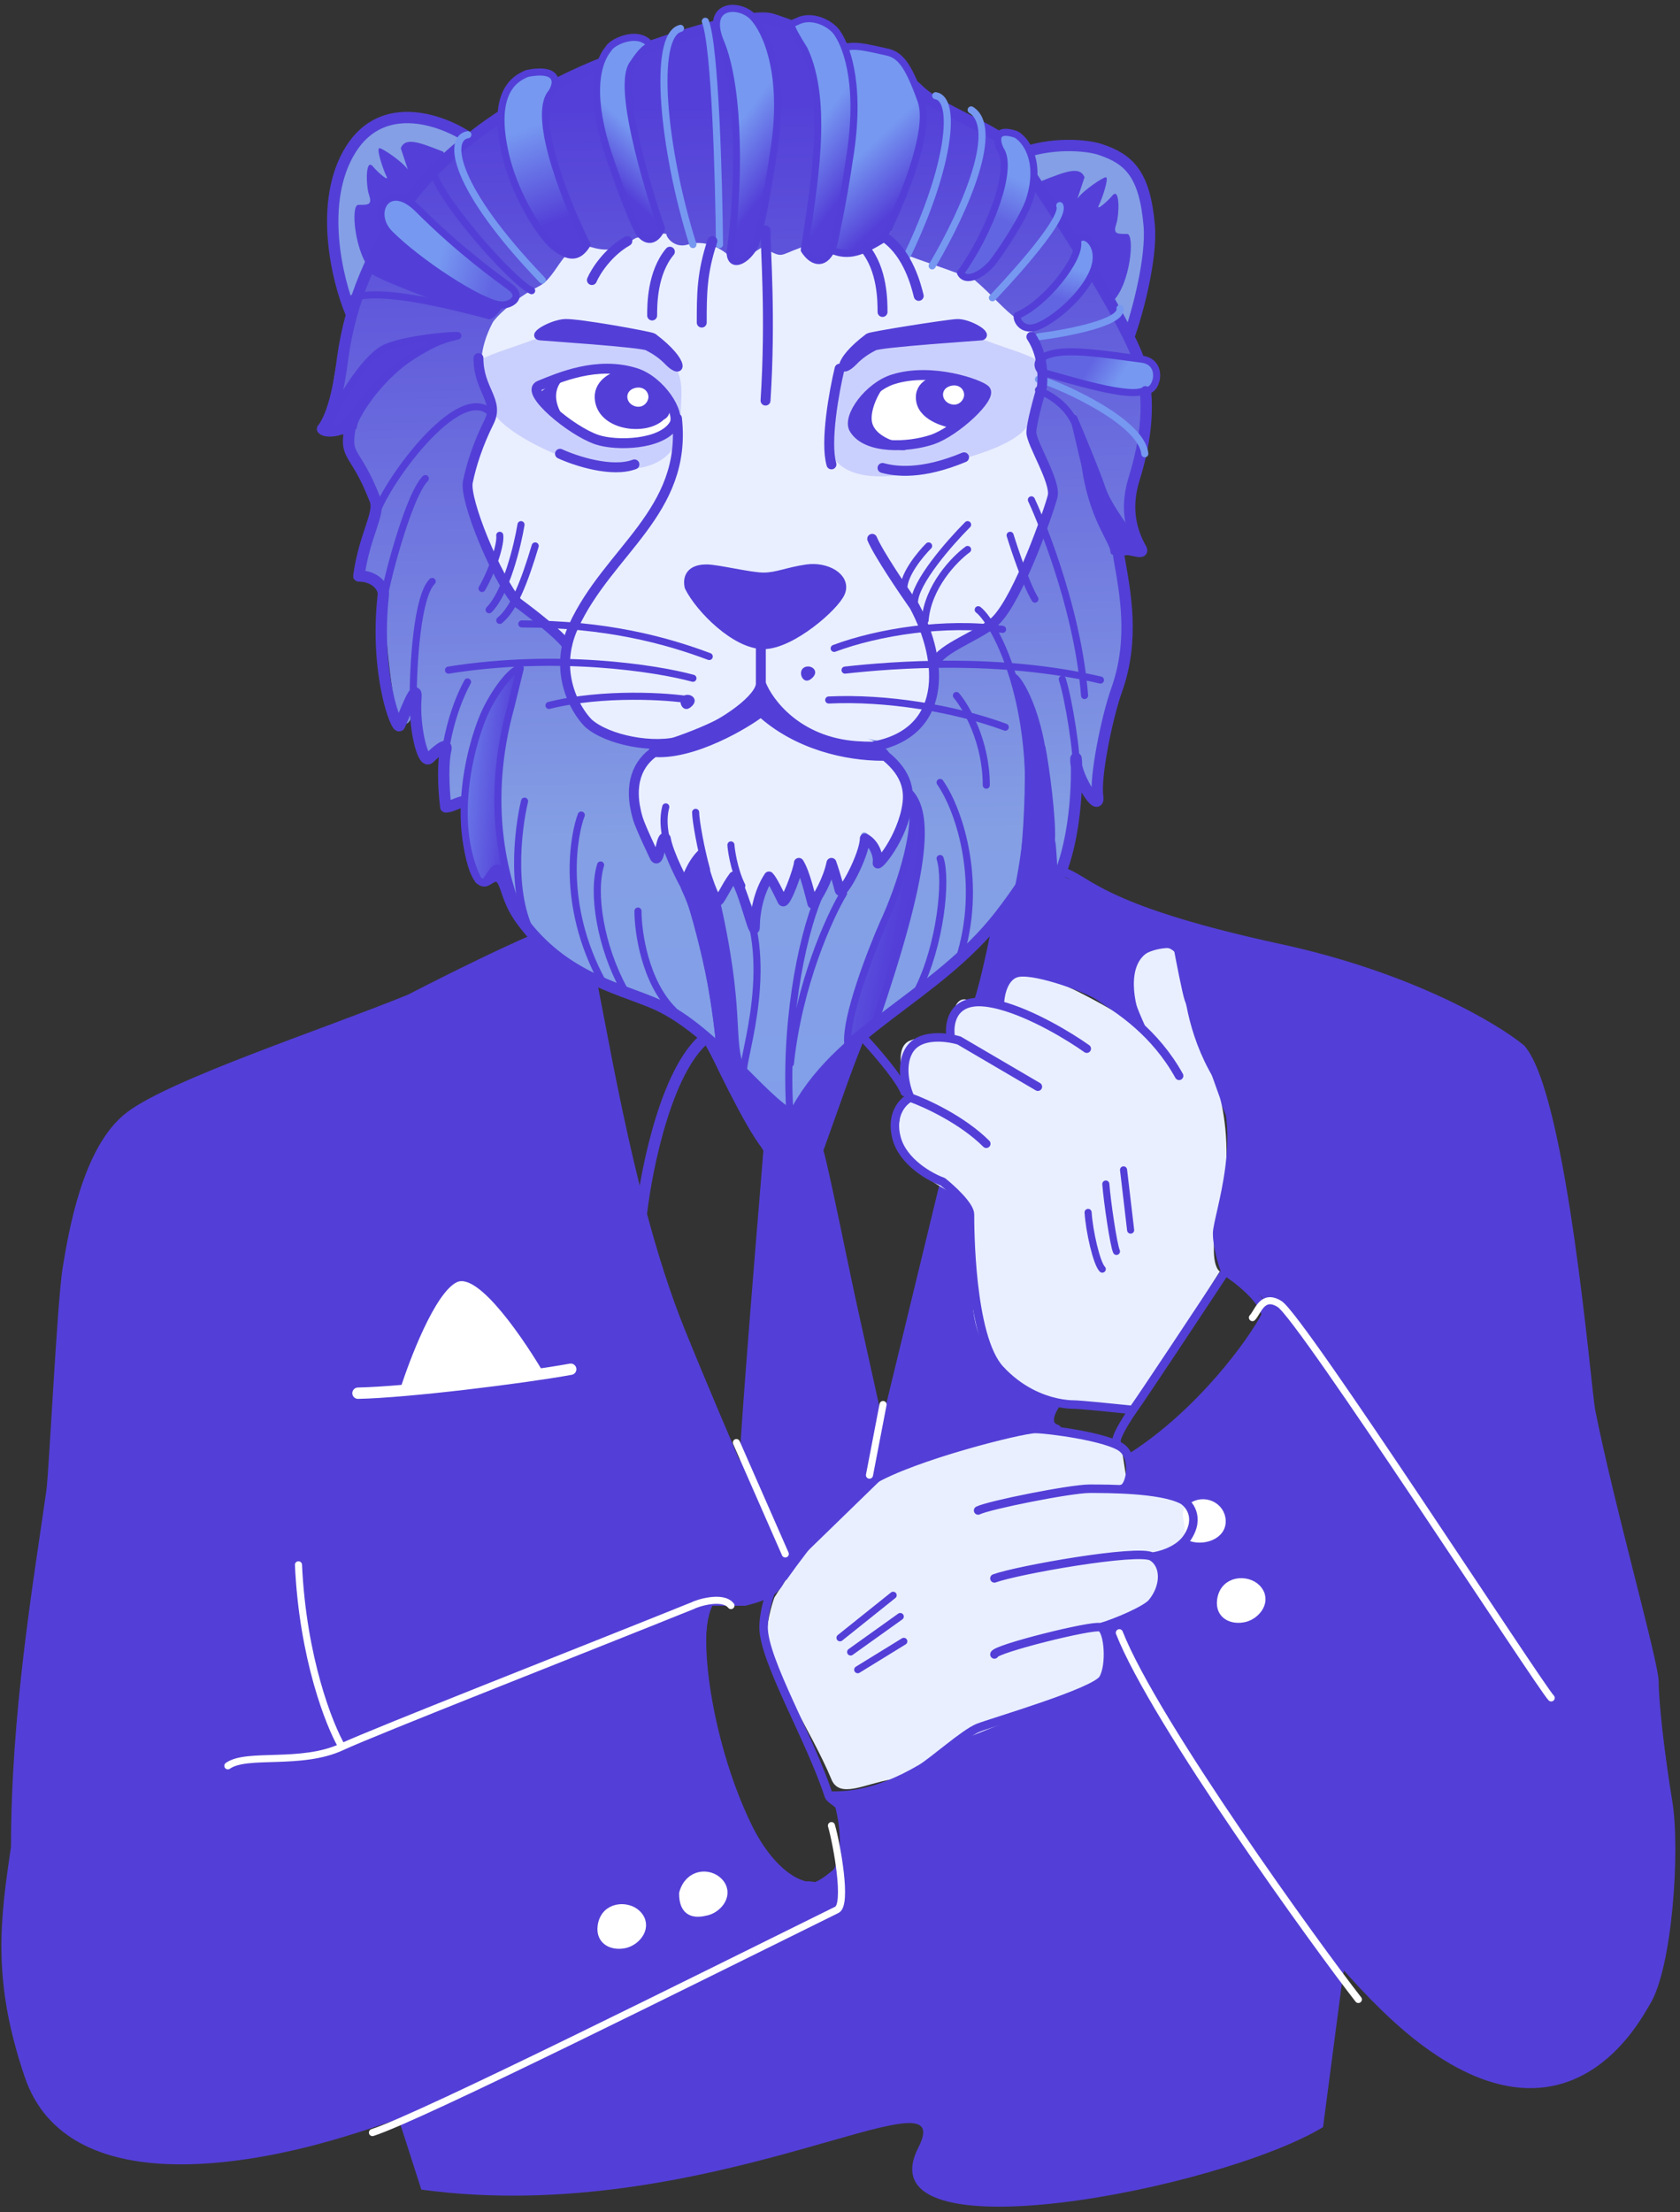 <svg width="237" height="312" viewBox="0 0 237 312" fill="none" xmlns="http://www.w3.org/2000/svg">
<rect x="0" y="0" width="237" height="312" fill="#333333" stroke="none"/>
<path d="M147.5 110.5C147 100.5 143.5 95.5 143 95.5C146.2 101.1 145 117.833 144 125.5L148 123C148 122.167 147.9 118.5 147.5 110.5Z" fill="#533FD7" stroke="#533FD7" stroke-linecap="round" stroke-linejoin="round"/>
<path d="M78.999 58C77.799 55.6 78.832 54 79.499 53.5C79.098 53.1 76.999 54.667 76 55.5C77.5 57.334 80.199 60.4 78.999 58Z" fill="#D9D9D9" stroke="#533FD7" stroke-width="1.6" stroke-linecap="round" stroke-linejoin="round"/>
<path d="M68.407 84.305C58.828 74.344 63.043 60.55 63.043 59.401C64.831 53.271 68.407 40.857 68.407 40.244C68.407 39.477 77.219 34.497 79.901 33.73C82.583 32.964 92.545 32.581 95.61 31.814C98.062 31.201 105.827 32.07 109.403 32.581H127.794C131.37 33.602 138.676 35.799 139.289 36.412C140.055 37.178 146.952 45.224 147.718 46.374C148.484 47.523 151.55 67.064 151.55 67.83C151.55 68.443 144.142 81.879 140.438 88.52L144.653 94.267V98.865C144.653 100.015 134.308 104.612 132.009 105.762C129.71 106.911 131.243 116.107 130.86 118.406C130.476 120.704 126.262 123.003 125.879 123.77C125.496 124.536 120.132 127.218 118.216 127.218C116.3 127.218 111.319 129.517 110.17 129.9C109.02 130.283 103.656 128.751 103.273 128.367C102.89 127.984 97.143 127.218 96.376 127.218C95.61 127.218 87.181 116.107 86.031 114.574C84.882 113.042 89.097 104.612 86.031 104.612C82.966 104.612 75.303 105.379 73.771 104.612C72.238 103.846 70.706 96.183 72.238 94.267C73.464 92.735 72.749 89.797 72.238 88.52C74.154 90.436 76.07 92.275 68.407 84.305Z" fill="#E9EFFF"/>
<path opacity="0.6" d="M119.5 51.5C118.7 52.7 115.833 59.333 116.5 61.5C117.5 70.5 130.5 66.5 135 65C137.371 64.21 144.498 62.5 145.499 59C145.995 57.267 147 52.5 147 51.5C147 50.5 141.5 49 139 48C136.5 47 127 48 125 48C123 48 120.5 50 119.5 51.5Z" fill="#B6BAFB"/>
<path opacity="0.6" d="M75.014 47.996C77.514 46.996 88.712 47.101 90.501 47.996C97.5 51.496 96 54.505 95.999 59.5C95.999 66 89.014 68.001 79.514 64.496C77.17 63.631 70.001 60.5 69 57C68.504 55.267 67.014 52.496 67.014 51.496C67.014 50.496 72.514 48.996 75.014 47.996Z" fill="#B6BAFB"/>
<path d="M142.199 121.47L137.984 141.01H141.432C141.049 140.116 140.666 138.481 145.264 137.562C151.011 136.412 163.271 147.524 162.122 144.842C160.973 142.16 159.823 137.179 162.888 135.263C165.34 133.73 166.464 138.711 167.103 143.692C168.508 147.907 174 158.712 174 160.551C174 161.719 172.85 170.896 172.084 173.195C171.19 175.877 172.084 177.792 172.85 179.325C177.448 182.39 179.747 183.156 178.214 186.222C176.682 189.287 165.953 201.931 160.206 204.613L159.44 208.827C158.801 209.466 159.21 210.743 162.888 210.743C167.486 210.743 168.635 214.574 167.103 216.49C165.667 218.285 160.206 218.406 162.888 219.555C165.57 220.705 162.122 226.835 160.206 227.985C158.291 229.134 155.034 229.134 155.608 230.283C159.042 237.15 152.979 239.079 144.606 241.743L144.497 241.778C137.05 244.147 134.919 245.226 129.554 249.441C124.19 253.655 117.032 251.982 118.06 254.039C119.593 257.104 118.443 265.916 116.911 268.598C115.685 270.744 76.169 289.671 55.99 298.101L59.439 308.829C99.99 314.322 135.678 290.928 129.554 302.9C121.501 318.646 172.084 308.829 186.644 300.016L189.709 276.644C191.624 278.943 197.065 284.844 203.502 290.054C209.939 295.265 218.445 294.141 222.659 292.736C229.556 288.905 234.154 282.621 235.686 265.15C237.468 244.843 226.416 210 224.192 198.547C223.726 196.147 221.5 158 214.996 148.673C214.741 147.907 212.265 146.159 205.801 142.543C195 136.5 178.981 133.603 169.785 131.048C165.187 129.388 155.532 125.838 153.693 124.918C152.651 124.397 148 124 148 120.5C146.02 119.943 143.528 121.802 142.199 121.47Z" fill="#533FD7"/>
<path d="M132.621 166.682L123.426 204.614C123.426 206.146 123.962 208.828 126.108 207.296C128.253 205.763 141.561 202.57 147.947 201.165L149.48 198.1L146.415 196.568C135.303 192.736 136.836 175.495 137.219 171.663C137.526 168.598 134.282 167.065 132.621 166.682Z" fill="#533FD7"/>
<path d="M128.404 146.758C125.952 147.678 127.382 152.505 128.404 154.804C127.255 154.804 126.488 158.253 126.871 161.701C127.178 164.46 133.385 167.959 136.45 169.364C136.705 170.641 137.216 175.188 137.216 183.157C137.216 193.119 146.412 197.334 147.944 197.717C149.17 198.023 156.373 198.611 159.822 198.866L172.082 179.326C171.444 178.943 170.55 176.644 172.082 170.514C173.998 162.851 172.466 155.954 172.082 154.804C171.699 153.655 167.485 142.161 167.102 141.011C166.795 140.091 165.952 135.775 165.569 133.731C164.292 133.604 161.354 133.885 159.822 136.03C157.906 138.712 162.887 146.758 161.738 145.609C160.588 144.46 149.094 137.563 144.879 137.18C141.507 136.873 140.664 139.606 140.664 141.011C140.154 141.267 138.595 141.624 136.45 141.011C134.304 140.398 134.023 144.587 134.151 146.758C133.257 146.375 130.856 145.839 128.404 146.758Z" fill="#E9EFFF"/>
<path d="M126.491 206.913C120.36 209.365 112.187 220.579 109.249 225.304C108.866 226.326 108.1 228.982 108.1 231.434C108.1 234.5 114.613 244.461 117.295 250.975C118.435 253.742 122.002 251.595 125.724 250.975C130.322 250.209 133.77 246.633 136.069 245.228C147.564 240.63 154.93 237.819 155.61 236.799C156.376 235.649 157.142 232.967 155.61 229.519C157.526 228.497 161.251 226.749 162.123 226.07C165.572 223.388 162.123 219.94 163.273 219.557C169.02 217.641 167.871 214.193 167.104 212.277C166.491 210.745 161.485 209.851 159.058 209.595L158.292 204.614C155.993 203.72 150.629 201.932 147.564 201.932C143.732 201.932 134.154 203.848 126.491 206.913Z" fill="#E9EFFF"/>
<path d="M106.566 260.553C100.436 252.89 96.604 230.667 100.053 225.686H105.034C108.238 224.872 109.275 224.179 110.014 222.621C106.694 212.787 102.351 203.847 95.838 187.755C93.775 182.66 92 177 90.466 171.28C85.193 151.623 82.762 131.259 81.278 130.666C79.746 130.053 65.058 137.307 57.906 141.011C46.029 145.864 24.572 152.888 18.442 157.486C12.312 162.084 10.396 174.345 9.63 178.942C8.863 183.54 7.714 207.678 7.331 210.361C5.415 223.771 2.35 241.779 2.35 260.553C0.817 270.898 -0.332 279.25 4.266 292.737C10.013 309.596 35.684 304.232 46.412 301.166C57.14 298.101 69.018 293.12 71.317 292.737C73.615 292.354 116.929 270.238 117.677 269.365C118.847 268 119.628 264.89 119.21 264.001C118.807 263.143 117.294 265.534 114.995 266.3C112.313 265.534 112.696 268.216 106.566 260.553Z" fill="#533FD7"/>
<path d="M33.768 249.058C38.366 248.931 48.481 247.986 52.159 245.227C55.837 242.468 85.621 231.05 100.053 225.686M100.053 225.686C96.604 230.667 100.436 252.89 106.566 260.553C112.696 268.216 112.313 265.534 114.995 266.3C117.294 265.534 118.807 263.143 119.21 264.001C119.628 264.89 118.847 268 117.677 269.365C116.929 270.238 73.615 292.354 71.317 292.737C69.018 293.12 57.14 298.101 46.412 301.166C35.684 304.232 10.013 309.596 4.266 292.737C-0.332 279.25 0.817 270.898 2.35 260.553C2.35 241.779 5.415 223.771 7.331 210.361C7.714 207.678 8.863 183.54 9.63 178.942C10.396 174.345 12.312 162.084 18.442 157.486C24.572 152.888 46.029 145.864 57.906 141.011C65.058 137.307 79.746 130.053 81.278 130.666C82.762 131.259 85.193 151.623 90.466 171.28M100.053 225.686H105.034C108.238 224.872 109.275 224.179 110.014 222.621C106.694 212.787 102.351 203.847 95.838 187.755C93.775 182.66 92 177 90.466 171.28M90.466 171.28C91.235 164.511 94.229 149.977 100.053 145.992" stroke="#533FD7" stroke-width="1.6" stroke-linecap="round" stroke-linejoin="round"/>
<path d="M172.083 214.191C171.781 212.377 169.401 211.509 167.869 213.042C167.256 213.655 168.252 214.958 167.869 216.49C169.401 217.257 172.467 216.49 172.083 214.191Z" fill="white" stroke="white" stroke-width="1.6" stroke-linecap="round" stroke-linejoin="round"/>
<path d="M116.913 253.273C117.083 253.798 118.327 254.31 118.445 254.805C121.702 268.485 111.549 270.131 105.418 257.487C99.427 245.129 97.372 227.984 100.437 225.303C101.971 223.962 104.141 224.665 104.269 225.303C106.568 225.303 107.717 223.77 109.25 223.77C108.867 223.515 107.717 227.219 107.717 229.518C107.717 234.206 114.334 245.276 116.913 253.273ZM116.913 253.273C119.212 253.273 123.427 253.273 129.94 249.441C131.591 248.47 136.07 244.46 137.986 243.694C139.902 242.928 154.461 238.713 155.611 236.798C156.76 234.882 156.377 229.901 155.228 229.518M155.228 229.518C154.078 229.135 140.285 232.583 140.285 233.349M155.228 229.518C157.526 228.879 161.698 227.04 162.507 226.069C164.423 223.77 164.423 220.705 162.507 219.556M162.507 219.556C160.592 218.406 143.35 221.472 140.285 222.621M162.507 219.556C163.657 219.428 166.262 218.713 167.488 216.874C169.404 213.999 167.691 211.994 166.722 211.51C163.657 209.977 156.377 209.977 153.695 209.977C151.013 209.977 139.519 212.276 137.986 213.042M123.043 208.828C128.79 205.379 144.116 201.548 146.032 201.548C147.948 201.548 156.377 202.697 158.293 204.23C160.208 205.763 159.442 209.819 158.293 209.977M117.296 142.16C118.062 142.16 126.492 150.973 127.641 154.038" stroke="#533FD7" stroke-width="1.2" stroke-linecap="round" stroke-linejoin="round"/>
<path d="M52.541 300.783C59.284 298.637 99.413 278.56 118.059 269.365C119.592 268.609 118.059 260.169 117.293 257.487" stroke="white" stroke-linecap="round" stroke-linejoin="round"/>
<path d="M48.235 246.376C52.833 244.231 82.555 232.583 97.753 226.453C98.167 226.197 101.891 224.92 103.117 226.453M48.235 246.376C42.488 249.058 34.825 247.143 32.143 249.058M48.235 246.376C46.447 243.311 42.717 233.886 42.104 220.706" stroke="white" stroke-linecap="round" stroke-linejoin="round"/>
<path d="M101.201 265.53C99.975 264.304 97.37 264.381 96.603 267.063C96.603 269.745 98.136 269.745 99.669 269.362C101.201 268.979 102.734 267.063 101.201 265.53Z" fill="white" stroke="white" stroke-width="1.6" stroke-linecap="round" stroke-linejoin="round"/>
<path d="M89.708 270.128C88.481 268.902 85.493 268.982 85.11 271.661C84.814 273.725 86.642 274.343 88.175 273.96C89.708 273.577 91.24 271.661 89.708 270.128Z" fill="white" stroke="white" stroke-width="1.6" stroke-linecap="round" stroke-linejoin="round"/>
<path d="M177.094 224.15C175.868 222.924 172.88 223.004 172.497 225.683C172.201 227.747 174.029 228.365 175.562 227.982C177.094 227.599 178.627 225.683 177.094 224.15Z" fill="white" stroke="white" stroke-width="1.6" stroke-linecap="round" stroke-linejoin="round"/>
<path d="M64.419 180.858C61.354 182.391 57.778 191.714 56.373 196.184L77.063 194.268C74.126 189.16 67.484 179.325 64.419 180.858Z" fill="white"/>
<path d="M50.5 196.5C57.397 196.372 73.768 194.346 80.512 193.12" stroke="white" stroke-width="1.6" stroke-linecap="round" stroke-linejoin="round"/>
<path d="M128.406 154.804C127.385 155.314 125.571 157.179 126.491 160.551C127.41 163.922 131.216 166.043 133.004 166.681C134.281 167.703 136.835 170.053 136.835 171.279C136.835 172.811 136.835 188.52 141.05 193.118C143.841 196.163 146.968 197.36 149.096 197.82M128.406 154.804C130.577 155.57 135.763 157.945 139.134 161.317M128.406 154.804C127.768 153.399 126.874 150.053 128.406 147.907C129.645 146.172 132.303 146.157 134.153 146.485M159.824 198.865C157.398 198.61 152.315 198.099 151.395 198.099C151.007 198.099 150.181 198.055 149.096 197.82M159.824 198.865C161.357 196.72 169.148 184.944 172.851 179.325M159.824 198.865C158.93 200.143 157.219 202.85 157.525 203.463M146.414 153.271L135.303 146.757C134.985 146.66 134.592 146.563 134.153 146.485M134.153 146.485C133.803 144.697 134.158 141.401 137.985 141.328M153.311 147.907C150.965 146.232 145.632 142.974 141.05 141.773M141.05 141.773C140.392 141.601 139.75 141.47 139.134 141.393C138.72 141.342 138.338 141.321 137.985 141.328M141.05 141.773C141.05 140.369 141.586 137.485 143.732 137.179C146.414 136.796 153.694 139.481 155.227 140.627C156.073 141.26 158.205 142.48 160.591 144.607M166.338 151.738C164.623 148.651 162.524 146.331 160.591 144.607M160.591 144.607C159.441 141.875 158.062 135.876 161.74 133.731C165.418 131.585 167.104 134.625 167.487 136.413C167.359 138.967 168.024 145.608 171.702 151.738C176.3 159.401 171.702 171.662 171.702 173.961C171.702 175.8 172.468 178.303 172.851 179.325M172.851 179.325C173.82 179.921 175.407 181.075 176.683 182.419M159.824 205.379C169.326 199.249 176.555 189.414 178.598 185.455C178.343 184.434 177.592 183.378 176.683 182.419M149.096 197.82C148.33 198.935 147.257 200.934 149.096 201.547M176.683 182.419C176.938 181.643 178.522 181.164 182.813 185.455C188.177 190.819 215.381 232.966 219.212 237.18M157.525 228.751C163.466 240.048 176.3 261.699 189.263 276.644M137.985 141.328C139.517 136.625 141.433 126.129 142.2 121.47C144.115 121.597 148.56 122.159 151.012 123.385C154.077 124.918 157.525 128.75 180.514 133.731C198.905 137.715 210.911 144.842 214.614 147.907C220.5 154.804 223.89 196.128 224.427 198.865C227 212 233.389 234.498 233.389 237.18C233.389 239.862 234.155 247.142 235.304 254.039C236.454 260.935 235.304 277.411 232.239 282.392C230.892 284.58 221.511 303.081 201.204 288.139C197.347 285.3 193.299 281.297 189.263 276.644M189.263 276.644C188.39 281.114 186.261 288.139 186.261 295.419" stroke="#533FD7" stroke-width="1.2" stroke-linecap="round" stroke-linejoin="round"/>
<path d="M176.682 185.839C177.448 185.073 178.061 182.39 180.513 183.923C183.578 185.839 217.295 237.947 218.828 239.479" stroke="white" stroke-linecap="round" stroke-linejoin="round"/>
<path d="M157.908 230.285C162.889 242.929 186.108 274.96 191.625 282.01" stroke="white" stroke-linecap="round" stroke-linejoin="round"/>
<path d="M100.051 146.375C102.35 151.356 107.331 161.471 108.863 162.085C110.396 162.698 113.589 162.34 114.994 162.085L121.124 146.375" stroke="#533FD7" stroke-width="1.6" stroke-linecap="round" stroke-linejoin="round"/>
<path d="M105.033 209.594C104.65 207.679 108.481 162.851 108.481 162.467C116.527 163.617 114.611 160.552 115.378 162.467C115.991 164 121.508 191.203 124.19 204.614L123.041 208.445C120.282 209.058 113.462 217.896 110.397 222.238C108.737 218.662 105.339 211.127 105.033 209.594Z" stroke="#533FD7" stroke-width="1.6" stroke-linecap="round" stroke-linejoin="round"/>
<path d="M105.032 209.594L108.48 162.85H115.377L124.189 202.698V207.679L110.396 221.089L105.032 209.594Z" fill="#533FD7"/>
<path d="M102.35 142.927L99.668 145.992L108.48 162.084H115.377L121.124 145.992C120.486 144.97 118.902 142.927 117.676 142.927C116.45 142.927 112.823 148.035 111.162 150.59L102.35 142.927Z" fill="#533FD7"/>
<path d="M105.032 209.594L108.48 162.85H115.377L124.189 202.698V207.679L110.396 221.089L105.032 209.594Z" stroke="#533FD7" stroke-width="1.6" stroke-linecap="round" stroke-linejoin="round"/>
<path d="M102.35 142.927L99.668 145.992L108.48 162.084H115.377L121.124 145.992C120.486 144.97 118.902 142.927 117.676 142.927C116.45 142.927 112.823 148.035 111.162 150.59L102.35 142.927Z" stroke="#533FD7" stroke-width="1.6" stroke-linecap="round" stroke-linejoin="round"/>
<path d="M103.885 203.464L110.781 219.173" stroke="white" stroke-linecap="round" stroke-linejoin="round"/>
<path d="M124.574 198.099L122.658 208.061" stroke="white" stroke-linecap="round" stroke-linejoin="round"/>
<path d="M49.858 20.703C43.346 32.197 49.858 42.542 49.475 43.692C52.233 35.416 60.841 24.662 65.566 20.703C65.439 20.064 65.413 18.634 63.268 18.021C60.586 17.255 53.608 14.086 49.858 20.703Z" fill="#849FE6"/>
<path d="M158.674 23.002C157.755 20.856 148.585 20.83 144.115 21.086C140.542 21.618 150.989 38.819 159.441 46.756C160.207 43.18 161.893 35.569 162.506 33.729C163.272 31.431 159.824 25.683 158.674 23.002Z" fill="#849FE6"/>
<path d="M152.998 25C152.317 23.361 150.276 24.226 147 25.5C145.5 27.5 154.498 44.999 156.998 42.499C159.498 39.999 160.115 32.999 158.997 32.999C157.497 32.999 156.997 32.999 157.497 31.5C157.897 30.299 157.997 26.5 156.997 27.5C156.164 28.5 154.598 29.799 154.998 29C155.498 28 156.498 25 155.998 25C155.598 25 152.833 26.833 152 28L152.998 25Z" fill="#5440D8"/>
<path d="M56.535 20.899C57.216 19.26 59.257 20.126 62.534 21.399C64.034 23.399 55.035 40.899 52.535 38.399C50.035 35.899 49.418 28.899 50.536 28.899C52.036 28.899 52.536 28.899 52.036 27.399C51.636 26.199 51.536 22.399 52.536 23.399C53.369 24.399 54.935 25.699 54.535 24.899C54.035 23.899 53.035 20.899 53.535 20.899C53.935 20.899 56.7 22.733 57.533 23.899L56.535 20.899Z" fill="#5440D8"/>
<path d="M103.886 37.179C102.737 35.646 100.065 33.58 97 34.5C95.16 35.052 94 33.5 94 33C93.377 32.759 91.939 33.449 90 33.5C89.068 33.531 87.5 36.084 83.5 34.88C79.5 33.675 78.879 38.929 76 40.393C72.386 42.23 69.844 44.843 69.5 45.5C65.571 53 70.169 57 69 59.784C68.196 61.7 66 65.571 66 67C66 71.5 69.87 80.558 72.5 84C80.5 91.5 80 90.435 80 94C80 99.865 81 104.996 94 105C88.5 108 89.133 112.899 90 115.5C90.383 116.649 91.94 120.371 92.5 121.088C93.076 121.825 93.349 118.101 94 118.5C94 119.5 95.843 123.237 96.5 124.5C96.883 123.351 97.467 122.033 99 120.5L101 127C102 126.5 103.5 124.613 103.5 124C103.5 123.387 105.291 126.069 106.185 127.984L108.484 123.004L110.4 126.069C111.166 124.792 112.085 121.854 112.698 121.854C113.311 121.854 114.87 126.069 114.997 126.452C115.891 125.686 116.99 121.088 117.296 121.088C117.603 121.088 118.446 123.77 118.829 124.919C120.503 123.168 120.768 121.52 121.511 117.639C122.066 116.749 123.403 118.486 123.81 120.321C124.222 122.183 128.74 112.848 127.641 109.593C126.857 107.27 123.937 104.357 122.277 104.229C123.043 104.229 125.252 104.99 127.258 104.229C131.03 102.799 132 99.134 132 95.5C132 91.165 137.905 90 140.362 87C144.047 82.5 146.032 77.792 147.948 70.895C149.068 66.862 145.24 61.141 145.5 59.784C146.798 53 149.48 49 143.5 45C141.786 43.854 139.862 41.5 137.5 39.5C132 37.179 125.526 35.67 124.959 34.113C132.622 18.404 128.934 13.423 129.94 13.423C130.885 13.423 140.321 18.64 142.967 21.086C144.848 22.826 149.66 32.628 151.779 34.88C157.552 41.013 160.951 49.728 161.358 51.355C162.124 54.42 161.358 64 159.442 67.447C157.484 70.971 160.464 76.004 161.358 77.792C159.442 76.77 157.143 77.409 157.527 78.558C158.881 82.622 159.059 91.585 157.143 98.865C156.646 100.755 154.845 113.042 154.078 113.042C153.312 113.042 151.779 107.678 151.779 108.444C151.779 109.21 149.766 125.682 149 123C148.387 120.854 147.437 119.3 146.798 119.555C144.116 130.283 123.043 145.992 119.595 147.525C116.836 148.751 113.592 154.677 112.315 157.487C111.294 157.487 108.101 156.031 103.503 150.207C97.756 142.927 83.579 138.329 80.131 136.414C77.372 134.881 72.34 127.09 70.169 123.387C69.786 123.77 68.79 124.459 67.87 124.153C66.951 123.846 65.954 116.873 65.571 113.425H62.889V104.996L60.207 106.528L58.675 98.099C58.547 99.759 57.985 102.85 56.759 101.93C55.226 100.781 54.46 89.287 54.077 84.689C53.77 81.011 51.139 81.113 49.862 81.624L51.778 75.493C52.672 73.833 53.924 69.899 51.778 67.447C49.632 64.995 49.607 61.317 49.862 59.784C49.224 60.295 47.717 61.24 46.797 60.934C45.648 60.55 47.946 44.458 51.778 36.795C55.609 29.132 69.403 17.638 71.318 15.722C73.234 13.807 93.924 5.76 100.054 3.845C106.185 1.929 112.315 3.845 113.081 3.845C113.848 3.845 116.147 9.975 116.913 17.638C117.526 23.768 114.103 31.687 113.081 34.88C109.567 36.139 110.676 36.454 107.5 34.88L103.886 37.179Z" fill="url(#paint0_linear_3599_2805)"/>
<path d="M107.336 97.566C106.11 100.325 100.501 103 95.075 104.846C94.053 105.229 91.038 106 93.001 106C99.003 106 106.57 101.014 107.336 100.248C112.5 105 119.5 106.5 124.5 106.5C125 106.5 124.022 105.883 123 105.5C113.804 105.807 108.996 100.503 107.336 97.566Z" fill="#533FD7" stroke="#533FD7" stroke-width="1.6" stroke-linecap="round" stroke-linejoin="round"/>
<path d="M138.5 47.5C139.591 47.123 136.56 45.417 135.001 45.5C133.442 45.582 122.81 47.267 122.501 47.5C117.691 51.121 118.381 53.218 120.501 51C121.274 50.191 122.211 49.533 123.259 49C123.501 48.5 139 47.5 138.5 47.5Z" fill="#533FD7" stroke="#533FD7" stroke-linecap="round" stroke-linejoin="round"/>
<path d="M76.176 47.5C74.864 47.322 77.811 45.608 79.675 45.5C81.54 45.393 91.866 47.268 92.175 47.5C96.985 51.122 96.295 53.218 94.175 51C93.402 50.191 92.466 49.534 91.417 49C91.175 48.5 75.676 47.5 76.176 47.5Z" fill="#533FD7" stroke="#533FD7" stroke-linecap="round" stroke-linejoin="round"/>
<path d="M107.714 90.754C103.883 90.754 98.901 85.773 97.369 82.708C96.985 80.792 98.442 80.409 99.668 80.409C101.201 80.409 105.799 81.558 107.714 81.558C109.63 81.558 111.163 80.792 113.845 80.409C116.527 80.026 119.209 81.558 118.442 83.474C117.676 85.39 111.546 90.754 107.714 90.754Z" fill="#533FD7" stroke="#533FD7" stroke-width="1.6" stroke-linecap="round" stroke-linejoin="round"/>
<path d="M107.332 96.417C107.332 94.578 107.332 90.286 107.332 88.371M107.332 96.417C108.353 99.099 112.466 104.616 120.742 105.229C121.563 105.29 122.328 105.316 123.041 105.312M107.332 96.417C107.332 98.484 102.374 102.101 97.753 103.923M123.041 105.312C126.872 107.694 128.405 110.21 128.022 113.275C127.402 118.232 123.654 122.471 123.807 121.704C123.96 120.938 123.501 119 122.001 118.256C122.001 120.555 118.73 126.685 118.443 125.536C118.071 124.049 117.523 122.334 117.294 121.704C116.81 124.059 115.352 126.639 114.612 127.452C114.244 126.122 113.562 123.064 112.696 121.704C112.696 122.471 110.78 127.835 110.397 127.068C109.903 126.08 108.992 124.131 108.481 123.62C106.949 125.919 106.5 129 106.5 130.5C106.5 133.088 105 125.536 103.5 123.62C102.351 125.153 101.472 127.339 101.201 127.068C100.435 126.302 98.903 121.321 98.903 120.555C97.37 122.088 96.604 124.77 96.604 124.77C96.604 124.77 94.305 120.555 93.922 118.256C93.213 117.465 93.108 121.951 92.389 120.938C92.389 120.938 90.37 116.731 90.001 115.5C88.501 110.5 90.09 107.533 92.389 106L97.753 103.923M123.041 105.312C133.595 103.47 133.233 93.436 129 85.5C127.36 83.167 123.873 78 123.041 76M97.753 103.923C97.236 104.127 96.722 104.308 96.221 104.463C92.236 105.689 85.683 104.382 83.001 102C81.097 100.08 78.01 94.667 80.895 88.371C85.8 77.665 96.968 72.212 95.5 59M118.443 52C117.677 55.167 116.374 62.3 117.294 65.5" stroke="#533FD7" stroke-width="1.4" stroke-linecap="round" stroke-linejoin="round"/>
<path d="M138 86C140.667 88 148.5 103 143.5 126M134.92 98.099C136.325 99.759 139.135 104.612 139.135 110.742M145.5 70.5C146 71.5 152 85 153 98.099" stroke="#533FD7" stroke-linecap="round" stroke-linejoin="round"/>
<path d="M147.5 110.5C147 100.5 143.5 95.5 143 95.5C146.2 101.1 145 117.833 144 125.5L148 123C148 122.167 147.9 118.5 147.5 110.5Z" fill="#533FD7" stroke="#533FD7" stroke-linecap="round" stroke-linejoin="round"/>
<path d="M93.919 113.807C93.664 114.829 93.536 116.106 93.92 118.022M98.134 114.573C98.134 115.723 98.9 119.937 99.667 122.62M103.115 119.171C103.115 119.554 103.498 122.62 104.648 124.918" stroke="#533FD7" stroke-linecap="round" stroke-linejoin="round"/>
<path d="M49.477 44.075C47.561 39.477 44.879 28.443 49.477 21.086C54.074 13.73 62.631 17 66.335 19.554M66.335 19.554C69.783 16.744 79.285 10.358 89.707 7.293C94.815 5.377 105.799 1.776 108.864 2.695C112.695 3.845 126.489 9.592 129.554 12.657C132.619 15.722 141.048 18.404 142.964 21.086C143.091 21.264 143.272 21.523 143.5 21.853M66.335 19.554C61.737 22.861 50.679 33.347 48.327 50.589C48.216 51.399 47.5 58 45.5 60.5C45.939 60.993 47.934 60.889 49.477 59.784C48.493 64.911 49.989 62.961 52.925 70.512C53.67 72.428 51.393 75.493 50.626 81.24C52.925 81.24 54.199 82.808 54.074 83.922C52.829 95.034 55.99 103.08 56.373 102.314C56.756 101.547 58.903 95.702 58.672 98.482C58.357 102.272 59.612 107.911 60.587 106.911C60.587 106.911 63.27 104.229 62.886 105.762C62.503 107.294 62.503 110.743 62.886 113.808C64.038 113.808 65.423 112.487 65.951 113.425C65.568 118.789 67.101 125.122 68.634 124.153C69.478 123.619 70.038 123.315 70.549 123.77C71.57 124.678 71.365 126.835 73.615 129.873C79.324 137.582 86.776 139.241 92.005 141.395C100.38 144.843 107.331 155.188 111.929 157.487C118.06 145.226 131.968 140.808 141.048 129.134C146.412 122.237 147.831 117.986 148.002 118.5C148.502 120 148.002 128 150.002 122C152.502 114.5 151.776 104.996 151.776 107.294C151.776 109.593 155.225 114.957 154.842 112.275C154.458 109.593 156.136 101.219 157.524 97.333C160.095 90.132 158.697 83.449 157.847 78.558C157.431 76.163 161.68 78.659 160.972 77.409C159.236 74.344 158.875 71.112 160 67.5C161.736 61.927 162.284 56.461 160.972 51.738C160.669 50.646 160.058 49.198 159.236 47.523M143.5 21.853C148.329 19.937 153.386 20.473 155.225 21.086C159.236 22.424 161.5 24.5 162.121 31.814C162.514 36.436 160.453 44.203 159.236 47.523M143.5 21.853C146.161 25.711 155.217 39.328 159.236 47.523" stroke="#533FD7" stroke-width="1.6" stroke-linecap="round" stroke-linejoin="round"/>
<path d="M137 15.5C141 18 136.5 29 131.5 37.5M146.5 47.5C150.5 47 158.4 45.5 158 43.5M140 42C140.5 41.5 150.5 31 149.5 29M146.5 53.5C147.5 53.5 161 59 161.5 64" stroke="#7698F1" stroke-linecap="round" stroke-linejoin="round"/>
<path d="M128 36C134 23.5 135 14 132 13.5" stroke="#7698F1" stroke-linecap="round" stroke-linejoin="round"/>
<path d="M76.5 39.5C64 26.5 63 19.5 66 19" stroke="#7698F1" stroke-linecap="round" stroke-linejoin="round"/>
<path d="M96 4C92 5 93.5 21 97.755 34.496M101.5 34.496C101.415 25.497 100.896 6.6 99.5 3" stroke="#7698F1" stroke-linecap="round" stroke-linejoin="round"/>
<path d="M143.499 44.5C147.331 42.968 152.607 36.388 152 34C152.66 32.467 155.384 34.239 154.459 37.561C153.5 41 149.182 44.851 146.5 46C144.354 46.92 143.372 45.267 143.499 44.5Z" fill="url(#paint1_linear_3599_2805)" stroke="#533FD7" stroke-linecap="round" stroke-linejoin="round"/>
<path d="M149.859 95.8C150.753 98.482 152.082 106.911 151.775 108.444" stroke="#533FD7" stroke-linecap="round" stroke-linejoin="round"/>
<path d="M147 105.5C147.5 108 148.5 115.5 148.328 118.405M65.952 114.957C65.824 113.424 65.799 109.669 66.718 106.911M62.886 105.761C62.886 105.378 63.653 100.397 65.952 96.182M132.619 121.087C133.641 124.152 132.619 133.348 129.554 139.478M132.619 110.359C135.5 114.5 138.673 124.842 135.301 135.263M100.818 126C104.818 143 102.734 146.758 104.649 150.972M96.5 124C96.5 124.383 100.682 136.006 101.5 147.5M82 114.957C81 117.5 79 127.5 85 138.5M157.141 77.791C157.141 76.259 153.92 72.993 153 65C152.425 60.002 151 57 146.5 55M58.289 98.481C58.289 93.883 58.825 84.152 60.971 82.006M54.074 85.071C54.074 83.539 57.5 70 60 67.5M52.925 73.194C52.925 70.327 64.036 54 69 58M49.859 60.167C49.859 58.634 55.607 49.438 64.036 47.523M49.859 42C54.074 40.5 65 43.5 69 44.5M60.971 23.5C60.971 27 72.241 39.774 75 41M84.726 122C83.5 126 84.726 133.5 88 139.478M90 128.5C90 131.5 91 138.5 95 142.5" stroke="#533FD7" stroke-linecap="round" stroke-linejoin="round"/>
<path d="M155.5 69C154.7 66.6 152.5 61.333 151.5 59C152.167 61.833 153.6 67.9 154 69.5C154.4 71.1 156.5 75.833 157.5 78L161 77.5C159.5 75.667 156.3 71.4 155.5 69Z" fill="#533FD7" stroke="#533FD7" stroke-linecap="round" stroke-linejoin="round"/>
<path d="M147.001 52.5C150.261 53.355 160 56.5 161.552 54.953C163.058 55.672 164.478 51.095 161.058 50.654C156 50 150.776 49.1 148.001 50C145.78 50.721 146.4 52.007 147.001 52.5Z" fill="url(#paint2_linear_3599_2805)" stroke="#533FD7" stroke-linecap="round" stroke-linejoin="round"/>
<path d="M70.499 43C67.499 42.576 59.048 37.028 55.001 33C52.015 30.028 54.74 25.24 59 29.5C65 35.5 70.211 39.159 71.999 40.5C74 42 71.844 43.19 70.499 43Z" fill="url(#paint3_linear_3599_2805)" stroke="#533FD7" stroke-linecap="round" stroke-linejoin="round"/>
<path d="M74 113C73 117.167 71.9 126.9 75.5 132.5" stroke="#533FD7" stroke-linecap="round" stroke-linejoin="round"/>
<path d="M105.004 127C109.5 137.5 104.002 151 105.001 151.5" stroke="#533FD7" stroke-linecap="round" stroke-linejoin="round"/>
<path d="M119.593 147.141C119.287 143.463 122.786 134.37 124.574 130.283C126.883 125.355 130.4 115.1 128 111.5C131.5 114.5 130.5 123.5 123.5 144L119.593 147.141Z" fill="url(#paint4_linear_3599_2805)"/>
<path d="M115.5 126.5C113 132.5 110.501 145 111.501 158M124.574 130.283C122.786 134.37 119.287 143.463 119.593 147.141L123.5 144C130.5 123.5 131.5 114.5 128 111.5C130.4 115.1 126.883 125.355 124.574 130.283Z" stroke="#533FD7" stroke-linecap="round" stroke-linejoin="round"/>
<path d="M119 126C117 129.333 112.7 138.8 111.5 150" stroke="#533FD7" stroke-linecap="round" stroke-linejoin="round"/>
<path d="M72.084 99.631C68.252 113.424 71.224 123.769 73.395 129.133C71.814 125.347 70.924 120.807 69.402 123.003C68.399 124.319 68.564 124.821 67.486 124.152C63.271 115.723 66.72 103.845 68.635 100.014C70.168 96.949 72.373 94.267 73.395 94.267L72.084 99.631Z" fill="url(#paint5_linear_3599_2805)" stroke="#533FD7" stroke-linecap="round" stroke-linejoin="round"/>
<path d="M124.573 33.73C121.675 35.491 119.791 36.343 117.293 35.271C118.519 33.125 119.336 19.817 119.592 13.431C119.209 11.899 118.519 8.527 118.826 7.301C119.209 5.768 123.04 6.918 124.956 7.301C126.872 7.684 128.021 8.834 129.937 14.198C131.469 18.489 127.127 28.749 124.573 33.73Z" fill="url(#paint6_linear_3599_2805)" stroke="#533FD7" stroke-linecap="round" stroke-linejoin="round"/>
<path d="M113.461 7C117 14.5 114.738 26.705 113.461 35.262C114.508 36.902 116.143 37.561 117.292 35.262C117.803 33.73 118.748 29.784 119.974 21.508C121.507 11.163 119.149 6.033 118 4.5C117.08 3.274 114.542 1.978 112.499 3C111.499 3.5 110.999 3 113.461 7Z" fill="url(#paint7_linear_3599_2805)" stroke="#533FD7" stroke-linecap="round" stroke-linejoin="round"/>
<path d="M93.32 32.252C91.035 25.546 87.148 12.299 89.199 9.13C90.846 6.586 91.644 6.37 91.951 6.704C92.002 6.804 92.05 6.91 92.094 7.022C92.072 6.9 92.026 6.785 91.951 6.704C90.548 3.977 86.415 5.777 85.852 6.86C83.959 9.13 83.204 14.021 85.957 22.13C88.16 28.617 89.508 31.657 90.151 32.816C91.432 34.499 92.69 33.727 93.32 32.252Z" fill="url(#paint8_linear_3599_2805)" stroke="#533FD7" stroke-linecap="round" stroke-linejoin="round"/>
<path d="M101.583 5.76C104.5 12.5 104.277 26.943 103 35.5C103 38 105.415 36.795 106.564 34.496C107.075 32.963 108.02 29.017 109.246 20.741C110.779 10.396 108.097 4.304 106.181 2.35C104.265 0.396 99.499 0.5 101.583 5.76Z" fill="url(#paint9_linear_3599_2805)" stroke="#533FD7" stroke-linecap="round" stroke-linejoin="round"/>
<path d="M77.83 13.04C74.764 16.412 80.5 30 82.811 34.496C81.764 36.136 80.512 36.795 77.83 34.496C75.531 32.197 72.466 26.833 71.316 21.852C69.313 13.172 72.466 11.124 74.381 10.358C78.213 9.591 78.979 11.124 77.83 13.04Z" fill="url(#paint10_linear_3599_2805)" stroke="#533FD7" stroke-linecap="round" stroke-linejoin="round"/>
<path d="M141.127 21.097C143.062 23.798 139.5 33 135.5 38.5C136.161 39.814 138.204 39.02 139.898 37.178C141.349 35.337 144.5 30.5 145.239 28.157C147.024 22.5 144.514 19.562 143.304 18.949C140.5 18 140.401 19.562 141.127 21.097Z" fill="url(#paint11_linear_3599_2805)" stroke="#533FD7" stroke-linecap="round" stroke-linejoin="round"/>
<path d="M96.434 98.145C95.476 98.69 96.242 100.652 97.392 99.78C98.829 98.69 97.392 97.6 96.434 98.145Z" fill="#533FD7"/>
<path d="M113.434 94.145C112.476 94.69 113.242 96.652 114.392 95.78C115.829 94.69 114.392 93.6 113.434 94.145Z" fill="#533FD7"/>
<path d="M97.371 98.729C94.433 98.218 85.11 97.579 77.447 99.495" stroke="#533FD7" stroke-linecap="round" stroke-linejoin="round"/>
<path d="M116.91 98.73C124.956 98.347 134.535 99.878 141.814 102.561" stroke="#533FD7" stroke-linecap="round" stroke-linejoin="round"/>
<path d="M100.054 92.598C93.924 90.299 85.495 88 73.617 88" stroke="#533FD7" stroke-linecap="round" stroke-linejoin="round"/>
<path d="M117.68 91.449C123.811 89.151 133.389 87.618 141.436 88.767" stroke="#533FD7" stroke-linecap="round" stroke-linejoin="round"/>
<path d="M97.753 95.665C92.644 94.26 78.595 92.063 63.27 94.515" stroke="#533FD7" stroke-linecap="round" stroke-linejoin="round"/>
<path d="M119.211 94.514C126.107 93.748 141.05 92.599 155.243 95.916" stroke="#533FD7" stroke-linecap="round" stroke-linejoin="round"/>
<path d="M126 53.5C122.56 54.585 119.502 58.84 120.501 60.5C122.242 63.394 128.152 63.131 131.5 62C134.848 60.87 140 56 139 55C138.21 54.21 131.463 51.777 126 53.5Z" fill="white" stroke="#533FD7" stroke-width="1.4" stroke-linejoin="round"/>
<path d="M130.042 56.5C129.659 54.201 132.106 53.755 133 53.5C134.623 53.5 136.615 54.329 137.5 55C139.037 56.165 135.014 58.912 134 59.5C134 59.5 130.426 58.799 130.042 56.5Z" fill="#533FD7" stroke="#533FD7" stroke-width="1.6" stroke-linecap="round" stroke-linejoin="round"/>
<path d="M136.004 55.546C135.904 54.746 135.147 54.167 134.131 54.421C132.632 54.796 132.738 56.492 134.022 56.965C135.254 57.419 136.103 56.33 136.004 55.546Z" fill="white"/>
<path d="M124.499 54C123.332 55.333 122.243 57.822 122.499 59.5C122.791 61.424 125.003 62.459 126.463 62.834C126.839 62.9 127.19 62.956 127.5 63C127.27 63 126.9 62.947 126.463 62.834C124.009 62.406 120.5 61.541 120.5 60.5C120.5 59 121.997 55.5 124.499 54Z" fill="#533FD7" stroke="#533FD7" stroke-linejoin="round"/>
<path d="M89.677 52.605C93.117 53.69 96.096 58.222 95.097 59.882C93.356 62.776 86.92 62.926 84.214 62.012C80.5 60.758 73.99 55.235 76.094 54.382C78.825 53.275 84.214 50.882 89.677 52.605Z" fill="white" stroke="#533FD7" stroke-width="1.4" stroke-linejoin="round"/>
<path d="M78.999 58C77.799 55.6 78.832 54 79.499 53.5C79.098 53.1 76.999 54.667 76 55.5C77.5 57.334 80.199 60.4 78.999 58Z" fill="#533FD7"/>
<path d="M84.737 56.5C84.354 54.201 86.606 53.255 87.5 53C89.123 53 90.114 53.329 90.999 54C92.259 54.955 94.694 58 93.195 58.5C91.224 60.597 85.32 60 84.737 56.5Z" fill="#533FD7" stroke="#533FD7" stroke-width="1.6" stroke-linecap="round" stroke-linejoin="round"/>
<path d="M91.467 55.846C91.367 55.046 90.61 54.467 89.594 54.721C88.095 55.095 88.201 56.792 89.484 57.265C90.717 57.719 91.566 56.63 91.467 55.846Z" fill="white"/>
<path d="M92 44.5C92 43 92 38.5 94.5 35.5M83.5 39.5C84 38.333 85.7 35.6 88.5 34" stroke="#533FD7" stroke-width="1.4" stroke-linecap="round" stroke-linejoin="round"/>
<path d="M124.5 66C126.333 66.5 130 67 136 64.5" stroke="#533FD7" stroke-width="1.4" stroke-linecap="round" stroke-linejoin="round"/>
<path d="M79 64C81.167 65 86.3 66.7 89.5 65.5" stroke="#533FD7" stroke-width="1.4" stroke-linecap="round" stroke-linejoin="round"/>
<path d="M124.5 44C124.5 42.5 124.5 38 122 35" stroke="#533FD7" stroke-width="1.4" stroke-linecap="round" stroke-linejoin="round"/>
<path d="M107.995 32.5C107.995 35.5 108.754 44.637 107.995 56.5M100.495 34C98.995 38.5 98.997 41.5 98.995 45.5M67.495 50.5C67.495 55.028 70.495 56.5 68.995 59.5C67.495 62.5 66.495 65.5 65.995 68C65.495 70.5 69.993 81.5 73 85C73 85 78.5 89 79.996 91M132 93.5C132.5 91.5 138.5 89.5 140.496 87.5C143.752 84.237 147.996 72 148.496 70C148.996 68 145.496 62.5 145.496 61C145.496 59.8 146.496 56.167 146.996 54.5C147.162 52.833 147.096 49.9 145.496 47.5" stroke="#533FD7" stroke-width="1.4" stroke-linecap="round" stroke-linejoin="round"/>
<path d="M129.605 41.732C129.242 40.277 128.152 35.911 125 33.605" stroke="#533FD7" stroke-width="1.4" stroke-linecap="round" stroke-linejoin="round"/>
<path d="M73.5 74C73 77 71.4 83.6 69 86M142.5 75.5C143.167 77.667 144.8 82.5 146 84.5M70.5 75.5C70.667 76.667 69.6 80.2 68 83" stroke="#533FD7" stroke-linecap="round" stroke-linejoin="round"/>
<path d="M53 54.5C51.4 56.5 49 59.333 48 60.5L46 61L47 58.5C48.333 55.833 51.7 50.2 54.5 49C58 47.5 67 47 64 47.5C61 48 55 52 53 54.5Z" fill="#5440D8" stroke="#533FD7" stroke-linecap="round" stroke-linejoin="round"/>
<path d="M69 44.5C69.4 44.5 70.166 43.5 70.5 43C66.499 43 58.166 36.667 54.5 33.5C53.666 34.667 52.1 37.2 52.5 38C53 39 68.5 44.5 69 44.5Z" fill="#533FD7" stroke="#533FD7" stroke-linecap="round" stroke-linejoin="round"/>
<path d="M136.5 74C134 76.5 129 82.2 129 85M136.5 77.5C134.667 78.833 130.9 82.7 130.5 87.5M131 77C129.833 78.167 127.5 81 127.5 83M75.5 77C74 82 72.5 85.9 70.5 87.5" stroke="#533FD7" stroke-linecap="round" stroke-linejoin="round"/>
<path d="M118.5 231L126 225M120 233L127 228M121 235.5L127.5 231.5M153.5 171C153.667 173.667 154.7 178.2 155.5 179M156 167C156.167 169.333 157.1 175.7 157.5 176.5M158.5 165L159.5 173.5" stroke="#533FD7" stroke-linecap="round" stroke-linejoin="round"/>
<path d="M96.5 125C96.5 124.6 97.833 122.833 98.5 122L100 124.5C101 128.333 102.1 133.7 102.5 136.5C103 140 103.5 149.5 104 151C104.4 152.2 102.667 148.833 101.5 147C99.5 129.5 96.5 125.5 96.5 125Z" fill="#533FD7" stroke="#533FD7" stroke-linecap="round" stroke-linejoin="round"/>
<defs>
<linearGradient id="paint0_linear_3599_2805" x1="257" y1="12" x2="260.5" y2="194" gradientUnits="userSpaceOnUse">
<stop stop-color="#5440D8"/>
<stop offset="0.564" stop-color="#849FE4"/>
<stop offset="0.948" stop-color="#809EEF"/>
</linearGradient>
<linearGradient id="paint1_linear_3599_2805" x1="171.099" y1="54.954" x2="175.153" y2="42.479" gradientUnits="userSpaceOnUse">
<stop offset="0.425" stop-color="#6265E2"/>
<stop offset="0.777" stop-color="#7698F1"/>
</linearGradient>
<linearGradient id="paint2_linear_3599_2805" x1="162.132" y1="26.607" x2="173.396" y2="33.328" gradientUnits="userSpaceOnUse">
<stop offset="0.425" stop-color="#6265E2"/>
<stop offset="0.777" stop-color="#7698F1"/>
</linearGradient>
<linearGradient id="paint3_linear_3599_2805" x1="91.738" y1="-0.776" x2="69.77" y2="-7.324" gradientUnits="userSpaceOnUse">
<stop offset="0.425" stop-color="#6265E2"/>
<stop offset="0.777" stop-color="#7698F1"/>
</linearGradient>
<linearGradient id="paint4_linear_3599_2805" x1="138.501" y1="111.892" x2="103.593" y2="105.306" gradientUnits="userSpaceOnUse">
<stop offset="0.234" stop-color="#5440D8"/>
<stop offset="0.887" stop-color="#7698F1"/>
</linearGradient>
<linearGradient id="paint5_linear_3599_2805" x1="77.064" y1="94.65" x2="61.637" y2="93.371" gradientUnits="userSpaceOnUse">
<stop offset="0.234" stop-color="#5440D8"/>
<stop offset="0.887" stop-color="#7698F1"/>
</linearGradient>
<linearGradient id="paint6_linear_3599_2805" x1="146.407" y1="14.935" x2="137.012" y2="4.952" gradientUnits="userSpaceOnUse">
<stop offset="0.234" stop-color="#5440D8"/>
<stop offset="0.887" stop-color="#7698F1"/>
</linearGradient>
<linearGradient id="paint7_linear_3599_2805" x1="133.767" y1="12.657" x2="123.088" y2="4.716" gradientUnits="userSpaceOnUse">
<stop offset="0.234" stop-color="#5440D8"/>
<stop offset="0.887" stop-color="#7698F1"/>
</linearGradient>
<linearGradient id="paint8_linear_3599_2805" x1="73.276" y1="17.033" x2="80.763" y2="8.871" gradientUnits="userSpaceOnUse">
<stop offset="0.234" stop-color="#5440D8"/>
<stop offset="0.887" stop-color="#7698F1"/>
</linearGradient>
<linearGradient id="paint9_linear_3599_2805" x1="123.039" y1="11.89" x2="112.359" y2="3.949" gradientUnits="userSpaceOnUse">
<stop offset="0.234" stop-color="#5440D8"/>
<stop offset="0.887" stop-color="#7698F1"/>
</linearGradient>
<linearGradient id="paint10_linear_3599_2805" x1="46.412" y1="47.906" x2="38.151" y2="26.859" gradientUnits="userSpaceOnUse">
<stop offset="0.172" stop-color="#5440D8"/>
<stop offset="0.425" stop-color="#6265E2"/>
<stop offset="0.777" stop-color="#7698F1"/>
</linearGradient>
<linearGradient id="paint11_linear_3599_2805" x1="160.964" y1="49.029" x2="168.729" y2="33.437" gradientUnits="userSpaceOnUse">
<stop offset="0.425" stop-color="#6265E2"/>
<stop offset="0.777" stop-color="#7698F1"/>
</linearGradient>
</defs>
</svg>
